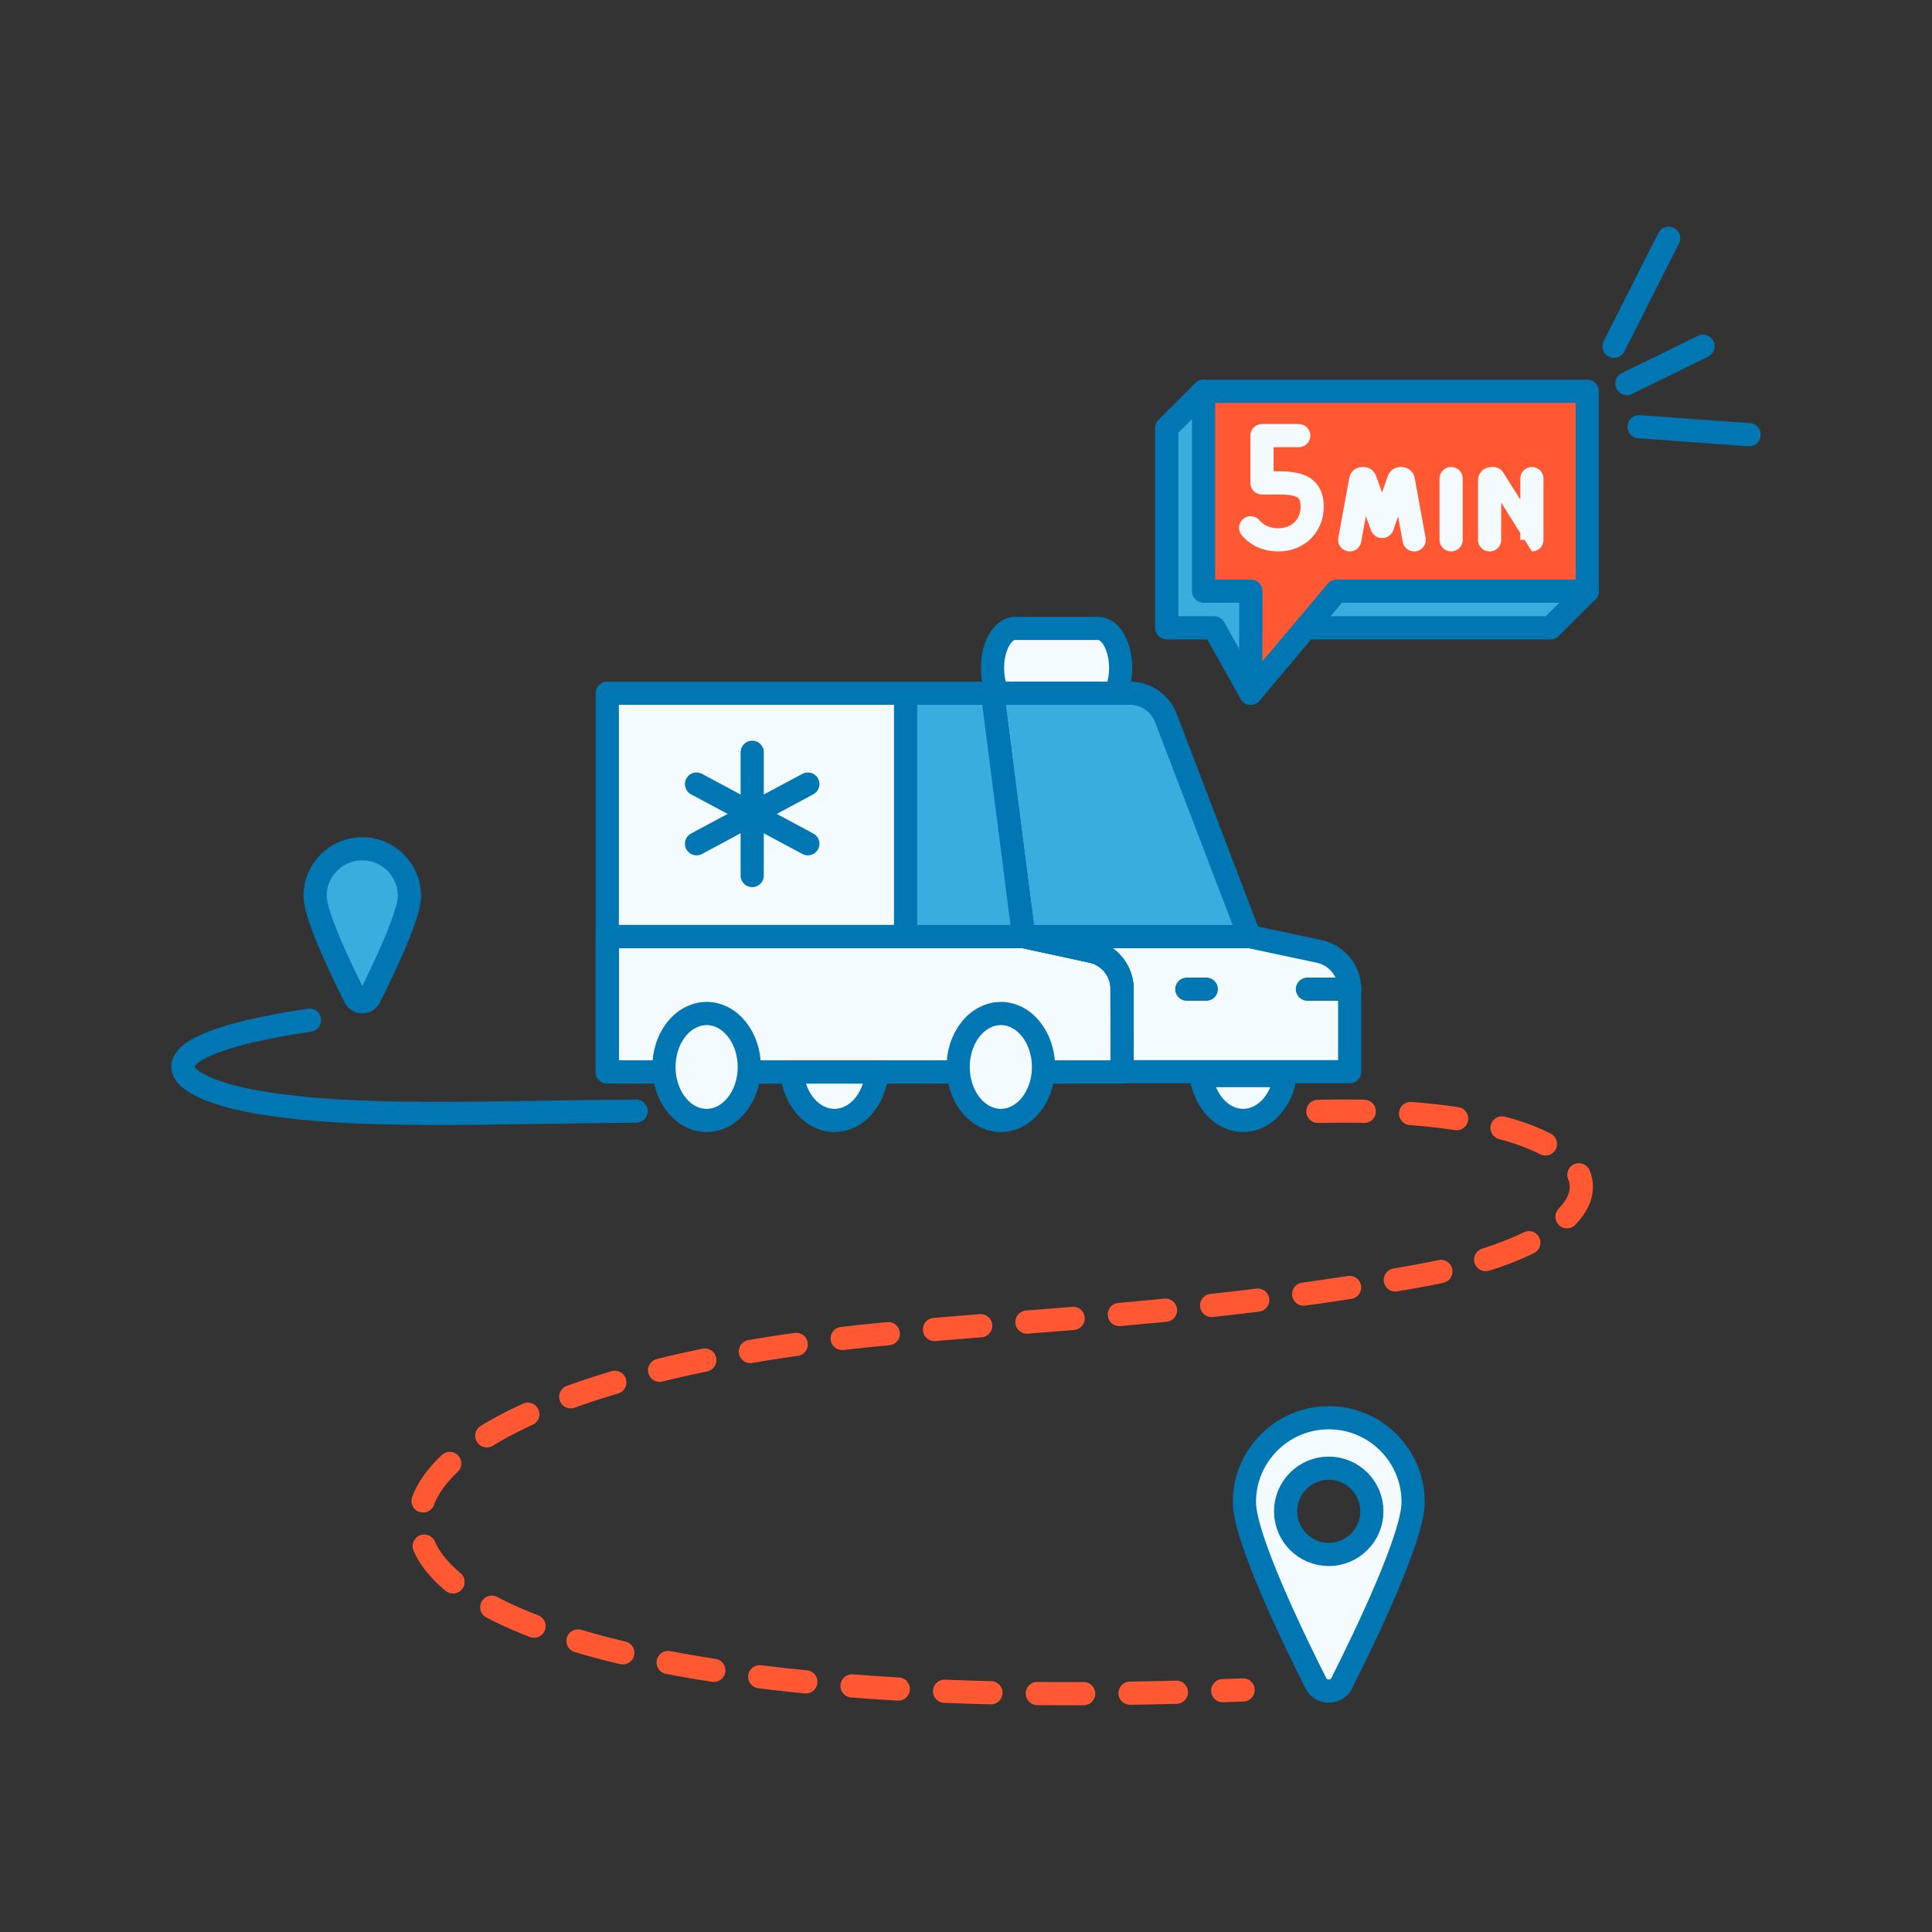 <?xml version="1.0" encoding="UTF-8"?>
<svg xmlns="http://www.w3.org/2000/svg" id="Calque_1" version="1.1" viewBox="0 0 500 500">
  <rect x="0" y="0" width="500" height="500" fill="#333333" stroke="none"/>
  <defs>
    <style>
      .st0, .st1, .st2, .st3, .st4, .st5, .st6 {
        stroke-linecap: round;
        stroke-linejoin: round;
        stroke-width: 6px;
      }

      .st0, .st1, .st3 {
        fill: none;
      }

      .st0, .st2, .st4, .st5, .st6 {
        stroke: #0076b3;
      }

      .st1 {
        stroke: #ff5833;
        stroke-dasharray: 12;
      }

      .st2 {
        fill: #ff5833;
      }

      .st3 {
        stroke: #f4fbfe;
      }

      .st4 {
        fill: #f4fbfe;
      }

      .st5 {
        fill: #39adde;
      }

      .st6 {
        fill: #39adde;
      }
    </style>
  </defs>
  <path class="st1" d="M341.07,287.62c82.77-1.78,88.5,31.21,26.34,42.52-63.08,11.48-115.71,11.61-158.34,17.36-155.73,21.02-139.96,100.5,112.65,89.85"></path>
  <path class="st0" d="M164.63,287.55c-40.28.32-72.4,2-97.46-2.22-23.47-3.96-33.73-14.33,12.92-21.31"></path>
  <path class="st4" d="M343.88,366.91c-12.06,0-21.83,9.78-21.83,21.83,0,9.07,12.36,34.72,18.48,46.86,1.39,2.75,5.32,2.75,6.71,0,6.12-12.14,18.48-37.79,18.48-46.86,0-12.06-9.78-21.83-21.83-21.83ZM343.88,402.29c-6.16,0-11.16-5-11.16-11.16s5-11.16,11.16-11.16,11.16,5,11.16,11.16-5,11.16-11.16,11.16Z"></path>
  <path class="st6" d="M93.76,219.66c-6.75,0-12.22,5.47-12.22,12.22,0,5.08,6.92,19.43,10.34,26.23.78,1.54,2.98,1.54,3.75,0,3.43-6.8,10.34-21.15,10.34-26.23,0-6.75-5.47-12.22-12.22-12.22Z"></path>
  <g>
    <g>
      <g>
        <g>
          <path class="st4" d="M290.41,277.43h-12.91s-120.34,0-120.34,0h0s0-35.05,0-35.05h107.77s17.6,3.81,17.6,3.81c4.3.93,7.45,4.55,7.84,8.87l.04,14.22v8.15Z"></path>
          <path class="st4" d="M282.52,246.19h0l-17.6-3.81h58.43s18.02,3.83,18.02,3.83c4.62.98,7.93,5.06,7.93,9.79v1.9c0,.23,0,19.46,0,19.46h-58.9v-21.39c0-.31-.02-.61-.04-.91-.39-4.32-3.54-7.94-7.84-8.87Z"></path>
          <path class="st4" d="M349.3,255.54v.46h-10.94"></path>
          <line class="st4" x1="312.19" y1="256" x2="307.15" y2="256"></line>
        </g>
        <path class="st4" d="M262.71,162.62h21.47c3.23,0,5.85,4.59,5.85,10.25h0c0,5.66-2.62,10.25-5.85,10.25h-21.47c-3.23,0-5.85-4.59-5.85-10.25h0c0-5.66,2.62-10.25,5.85-10.25Z"></path>
        <rect class="st4" x="264.73" y="239.45" width="0" height="2.93"></rect>
        <polygon class="st4" points="257.23 182.32 256.86 179.4 257.23 182.32 257.23 182.32"></polygon>
        <path class="st4" d="M226.94,277.43c-.52,7.04-5.24,12.54-10.99,12.54-5.75,0-10.47-5.51-10.99-12.54h21.98Z"></path>
        <path class="st4" d="M332.61,278.36c-.85,6.58-5.4,11.61-10.89,11.61-5.49,0-10.03-5.03-10.89-11.61h21.78Z"></path>
        <path class="st6" d="M256.86,179.4l.37,2.91,7.32,57.15h0l.37,2.91h58.43s-21.61-56.55-21.61-56.55c-1.48-3.87-5.19-6.42-9.33-6.42h-7.52s-14.8,0-14.8,0h-13.23Z"></path>
        <path class="st4" d="M256.86,179.4h-99.7s0,62.97,0,62.97h107.77s-8.06-62.97-8.06-62.97Z"></path>
        <path class="st0" d="M290.41,277.43h-133.25s0,0,0,0v-35.04h107.77s17.6,3.81,17.6,3.81c4.3.93,7.45,4.55,7.84,8.87l.04,14.22v8.15Z"></path>
      </g>
      <path class="st4" d="M247.97,276.13c0,.44.02.87.05,1.3.52,7.04,5.24,12.54,10.99,12.54,6.1,0,11.05-6.19,11.05-13.84,0-7.64-4.95-13.84-11.05-13.84-1.22,0-2.39.26-3.49.72-4.39,1.83-7.55,7.01-7.55,13.12Z"></path>
      <path class="st4" d="M171.83,276.13c0,.44.02.87.05,1.3.52,7.04,5.24,12.54,10.99,12.54,6.1,0,11.05-6.19,11.05-13.84,0-7.64-4.95-13.84-11.05-13.84-1.22,0-2.39.26-3.49.72-4.39,1.83-7.55,7.01-7.55,13.12Z"></path>
    </g>
    <g>
      <line class="st0" x1="194.67" y1="194.69" x2="194.67" y2="226.59"></line>
      <line class="st0" x1="180.26" y1="202.92" x2="209.07" y2="218.36"></line>
      <line class="st0" x1="180.26" y1="218.36" x2="209.07" y2="202.92"></line>
    </g>
    <polygon class="st6" points="234.37 179.4 234.37 242.38 264.92 242.38 256.86 179.4 234.37 179.4"></polygon>
  </g>
  <g>
    <polygon class="st5" points="410.78 152.99 311.48 101.26 301.96 110.74 301.96 162.48 314.2 162.48 323.68 179.4 323.68 179.4 336.39 162.48 401.26 162.48 410.78 152.99"></polygon>
    <polygon class="st2" points="410.78 101.26 311.48 101.26 311.48 152.99 323.72 152.99 323.68 179.4 345.91 152.99 410.78 152.99 410.78 101.26"></polygon>
    <g>
      <path class="st3" d="M336.11,112.74h-9.51v12.23h4.34c5.66,0,8.65,1.26,8.65,6.16s-3.63,8.58-8.69,8.58c-4.16,0-6.29-1.99-7.23-3.11"></path>
      <path class="st3" d="M349.31,139.71l2.84-15.53c.04-.18.22-.31.4-.31h.35c.15,0,.33.11.37.24l4.36,12.12h.11l4.29-12.12c.04-.13.22-.24.37-.24h.35c.18,0,.35.13.4.31l2.84,15.53"></path>
      <path class="st3" d="M375.55,123.86v15.84"></path>
      <path class="st3" d="M385.51,139.71v-15.45c0-.22.2-.4.42-.4h.55s9.95,15.84,9.97,15.84v-15.84"></path>
    </g>
  </g>
  <line class="st0" x1="424.18" y1="110.43" x2="452.67" y2="112.5"></line>
  <line class="st0" x1="417.71" y1="89.61" x2="431.85" y2="61.67"></line>
  <line class="st0" x1="421.03" y1="99.26" x2="440.74" y2="89.61"></line>
</svg>
